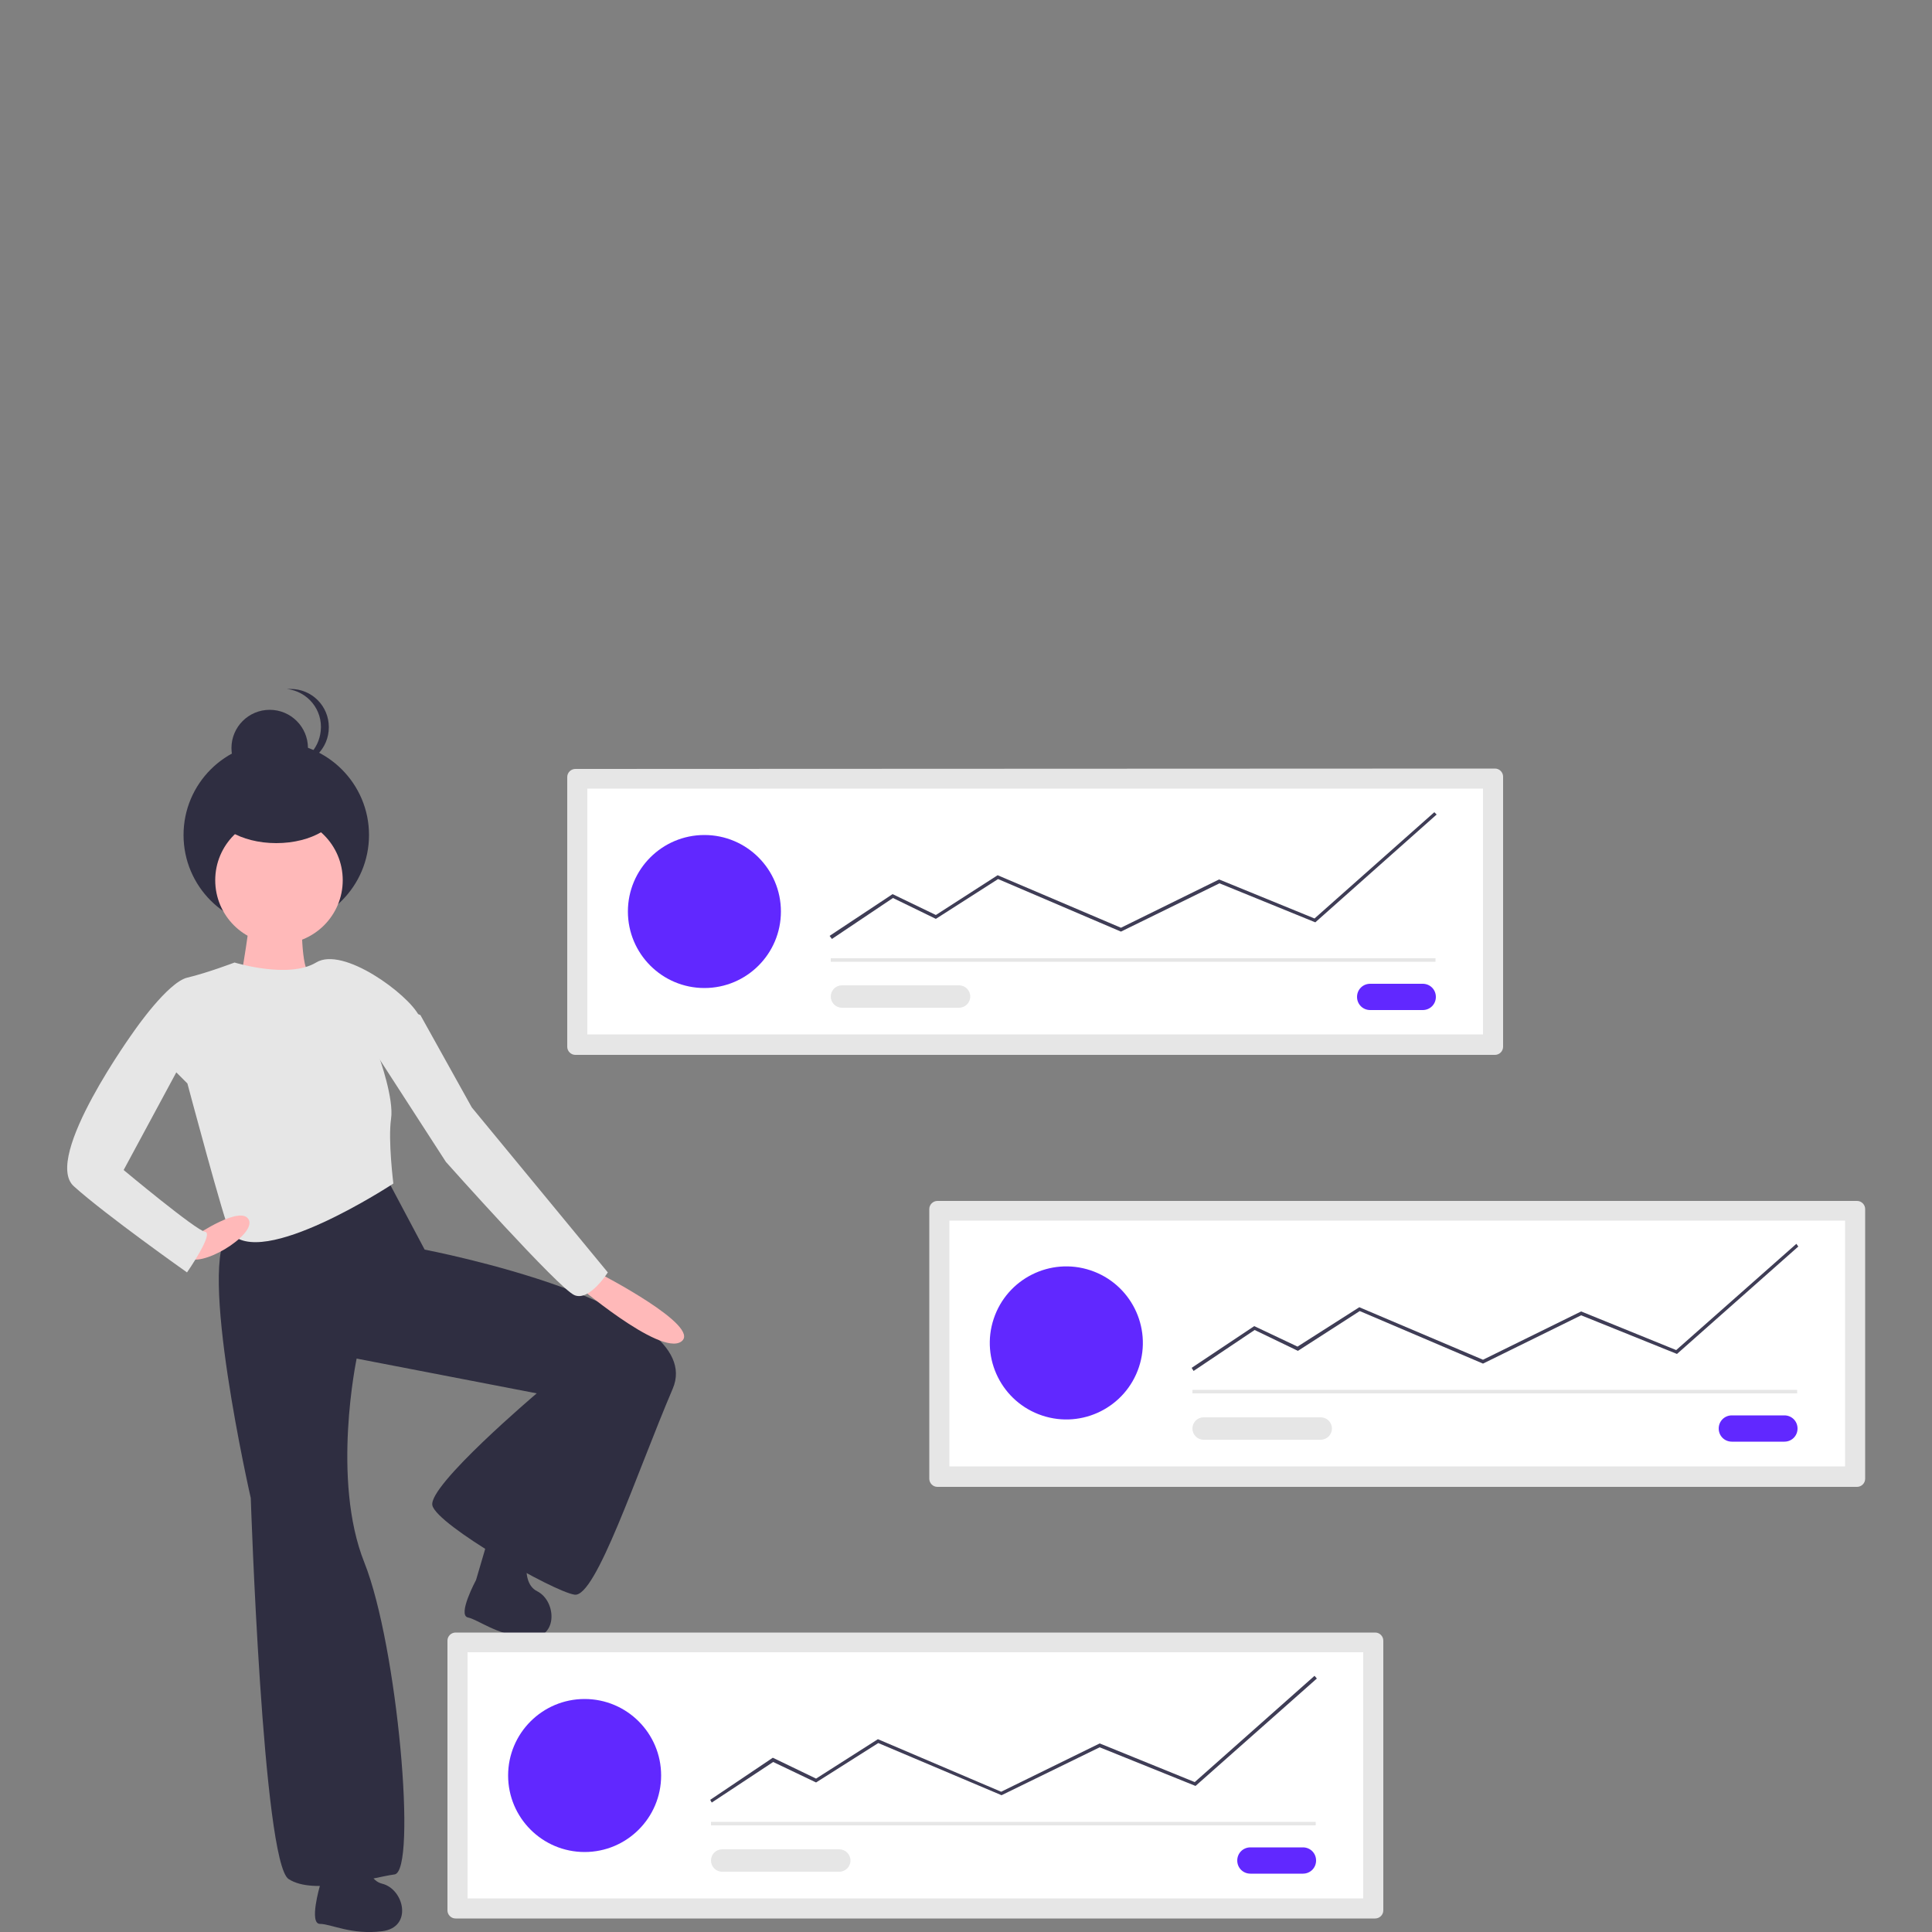 <?xml version="1.0" encoding="utf-8"?>
<!-- Generator: Adobe Illustrator 27.5.0, SVG Export Plug-In . SVG Version: 6.00 Build 0)  -->
<svg version="1.1" id="Layer_1" xmlns="http://www.w3.org/2000/svg" xmlns:xlink="http://www.w3.org/1999/xlink" x="0px" y="0px"
	 viewBox="0 0 500 500" style="enable-background:new 0 0 500 500;" xml:space="preserve">
<rect x="0" y="0" width="500" height="500" fill="#808080" stroke="none"/>
<style type="text/css">
	.st0{fill:#2F2E41;}
	.st1{fill:#FFB9B9;}
	.st2{fill:#E6E6E6;}
	.st3{fill:#FFFFFF;}
	.st4{fill:#6128FF;}
	.st5{fill:#3F3D56;}
</style>
<g>
	<path class="st0" d="M59.4,318.8c-8.6,7.1,5.5,68.9,5.5,68.9s3.1,94.3,9.8,98.6c6.6,4.3,21.5-0.4,27.4-1.2
		c5.9-0.8,0.8-59.1-7.8-80.7c-8.6-21.5-2-52.8-2-52.8l46.6,9c0,0-28.2,23.9-27,29c1.2,5.1,31.3,22.3,36.8,23.1s16-31.3,25.4-53.3
		s-64.2-36-64.2-36l-10.2-19.2C99.8,304.3,68,311.7,59.4,318.8z"/>
	<path class="st0" d="M82.8,488c0,0-2.9,9.9,0,9.9s8.1,2.9,16.1,1.9s5.7-10.9,0-12.3c-5.7-1.4-4.2-12.8-4.2-12.8
		c-1.9-3.8-10.9,1-10.9,1L82.8,488z"/>
	<path class="st0" d="M123.2,408.9c0,0-4.9,9.1-2.1,9.7c2.8,0.6,7.3,4.5,15.3,5.2c8.1,0.8,7.8-9.4,2.6-12s-1.5-13.4-1.5-13.4
		c-1-4.1-10.8-1.4-10.8-1.4L123.2,408.9z"/>
	<path class="st1" d="M64.7,234c0.8,1.6-2.7,21.1-2.7,21.1l3.1,5.5c0,0,18-7.1,15.3-8.2c-2.7-1.2-2.3-15.7-2.3-15.7
		S63.9,232.5,64.7,234z"/>
	<circle class="st0" cx="71.5" cy="216.1" r="24"/>
	<circle class="st0" cx="69.8" cy="193.6" r="9.9"/>
	<path class="st0" d="M74.2,198.1c0.3,0,0.7,0,1,0c5.5,0,9.9-4.4,9.9-9.9s-4.4-9.9-9.9-9.9c-0.3,0-0.7,0-1,0
		c5.4,0.6,9.4,5.4,8.8,10.9C82.5,193.9,78.9,197.6,74.2,198.1z"/>
	<circle class="st1" cx="72.2" cy="227.8" r="16.5"/>
	<path class="st2" d="M48.5,253c-5.1,1.2-13.7,13.7-13.7,13.7l13.7,13.7c0,0,9.8,36.8,11,38.4c7.7,10.3,42.3-12.5,42.3-12.5
		s-1.4-11.2-0.6-16.7c0.8-5.2-3-15.8-3-15.8s12.9-5.5,10.2-11c-2.8-5.5-19.6-18-26.6-13.7c-7.1,4.3-21.1,0-21.1,0
		S53.6,251.8,48.5,253z"/>
	<path class="st1" d="M148.5,331.9c0,0,22.3,19.2,27.8,15.3s-21.1-17.6-21.1-17.6L148.5,331.9z"/>
	<path class="st1" d="M48.3,325.2c3.1,3.5,18-5.5,16.1-9.5c-1.9-4-13.7,4-13.7,4S45.2,321.7,48.3,325.2z"/>
	<path class="st2" d="M48.5,272.2L32,302.8c0,0,18.8,15.7,21.1,16c2.3,0.4-4.7,10.5-4.7,10.5S27.3,314.4,19.1,307
		s15.7-40.3,15.7-40.3l7.1-4.3L48.5,272.2z"/>
	<path class="st2" d="M96.2,271l19.2,29.7c0,0,29.3,32.9,33.3,34.5c3.9,1.6,8.6-5.9,8.6-5.9l-35.2-42.7l-13.3-23.9l-5.1-2L96.2,271z
		"/>
	<ellipse class="st0" cx="71.5" cy="208.3" rx="16.6" ry="9.9"/>
	<path class="st2" d="M117.9,422.5c-1.1,0-2.1,0.9-2.1,2.1v69.8c0,1.1,0.9,2.1,2.1,2.1h238c1.1,0,2.1-0.9,2.1-2.1v-69.8
		c0-1.1-0.9-2.1-2.1-2.1H117.9z"/>
	<path class="st3" d="M121,491.3h231.8v-63.7H121V491.3z"/>
	<path class="st4" d="M323.6,478.1c-1.9,0-3.4,1.5-3.4,3.4c0,1.9,1.5,3.4,3.4,3.4l0,0h13.6c1.9,0,3.4-1.5,3.4-3.4s-1.5-3.4-3.4-3.4
		l0,0H323.6z"/>
	<rect x="184" y="471.5" class="st2" width="156.5" height="0.9"/>
	<circle class="st4" cx="151.3" cy="459.5" r="19.8"/>
	<polygon class="st5" points="184.2,466.5 183.8,465.8 200,454.9 211.2,460.3 227.2,450.1 259.1,463.7 284.6,451.2 309.2,461.2 
		340.2,433.7 340.8,434.4 309.4,462.2 284.6,452.2 259.2,464.6 227.3,451.1 211.2,461.3 200.1,456 	"/>
	<path class="st2" d="M186.9,478.6c-1.6,0-2.9,1.3-2.9,2.9c0,1.6,1.3,2.9,2.9,2.9l0,0h30.3c1.6,0,2.9-1.3,2.9-2.9
		c0-1.6-1.3-2.9-2.9-2.9H186.9z"/>
	<path class="st2" d="M148.9,199c-1.1,0-2.1,0.9-2.1,2.1v69.8c0,1.1,0.9,2.1,2.1,2.1h238c1.1,0,2.1-0.9,2.1-2.1V201
		c0-1.1-0.9-2.1-2.1-2.1L148.9,199z"/>
	<path class="st3" d="M152,267.7h231.8v-63.6H152V267.7z"/>
	<path class="st4" d="M354.6,254.6c-1.9,0-3.4,1.5-3.4,3.4c0,1.9,1.5,3.4,3.4,3.4l0,0h13.6c1.9,0,3.4-1.5,3.4-3.4s-1.5-3.4-3.4-3.4
		H354.6z"/>
	<rect x="215" y="248" class="st2" width="156.5" height="0.9"/>
	<circle class="st4" cx="182.3" cy="235.9" r="19.8"/>
	<polygon class="st5" points="215.3,243 214.7,242.2 231,231.4 242.2,236.8 258.2,226.5 258.4,226.6 290.1,240.1 315.5,227.6 
		340.2,237.7 371.2,210.2 371.8,210.8 340.4,238.7 315.6,228.6 290.1,241.1 258.3,227.5 242.2,237.8 231.1,232.4 	"/>
	<path class="st2" d="M217.9,255c-1.6,0-2.9,1.3-2.9,2.9c0,1.6,1.3,2.9,2.9,2.9h30.3c1.6,0,2.9-1.3,2.9-2.9s-1.3-2.9-2.9-2.9H217.9z
		"/>
	<path class="st2" d="M242.6,310.8c-1.1,0-2.1,0.9-2.1,2.1v69.8c0,1.1,0.9,2.1,2.1,2.1h238c1.1,0,2.1-0.9,2.1-2.1v-69.8
		c0-1.1-0.9-2.1-2.1-2.1H242.6z"/>
	<path class="st3" d="M245.7,379.5h231.8v-63.6H245.7V379.5z"/>
	<path class="st4" d="M448.2,366.3c-1.9,0-3.4,1.5-3.4,3.4c0,1.9,1.5,3.4,3.4,3.4l0,0h13.6c1.9,0,3.4-1.5,3.4-3.4
		c0-1.9-1.5-3.4-3.4-3.4l0,0H448.2L448.2,366.3z"/>
	<rect x="308.6" y="359.7" class="st2" width="156.5" height="0.9"/>
	
		<ellipse transform="matrix(0.316 -0.949 0.949 0.316 -141.188 499.505)" class="st4" cx="275.9" cy="347.7" rx="19.8" ry="19.8"/>
	<polygon class="st5" points="308.9,354.8 308.4,354 324.6,343.2 335.8,348.5 351.8,338.3 352,338.4 383.8,351.9 409.2,339.4 
		433.8,349.4 464.9,321.9 465.4,322.6 434,350.4 409.2,340.4 383.8,352.9 351.9,339.3 335.9,349.6 324.7,344.2 	"/>
	<path class="st2" d="M311.5,366.8c-1.6,0-2.9,1.3-2.9,2.9c0,1.6,1.3,2.9,2.9,2.9h30.3c1.6,0,2.9-1.3,2.9-2.9c0-1.6-1.3-2.9-2.9-2.9
		H311.5z"/>
</g>
</svg>
